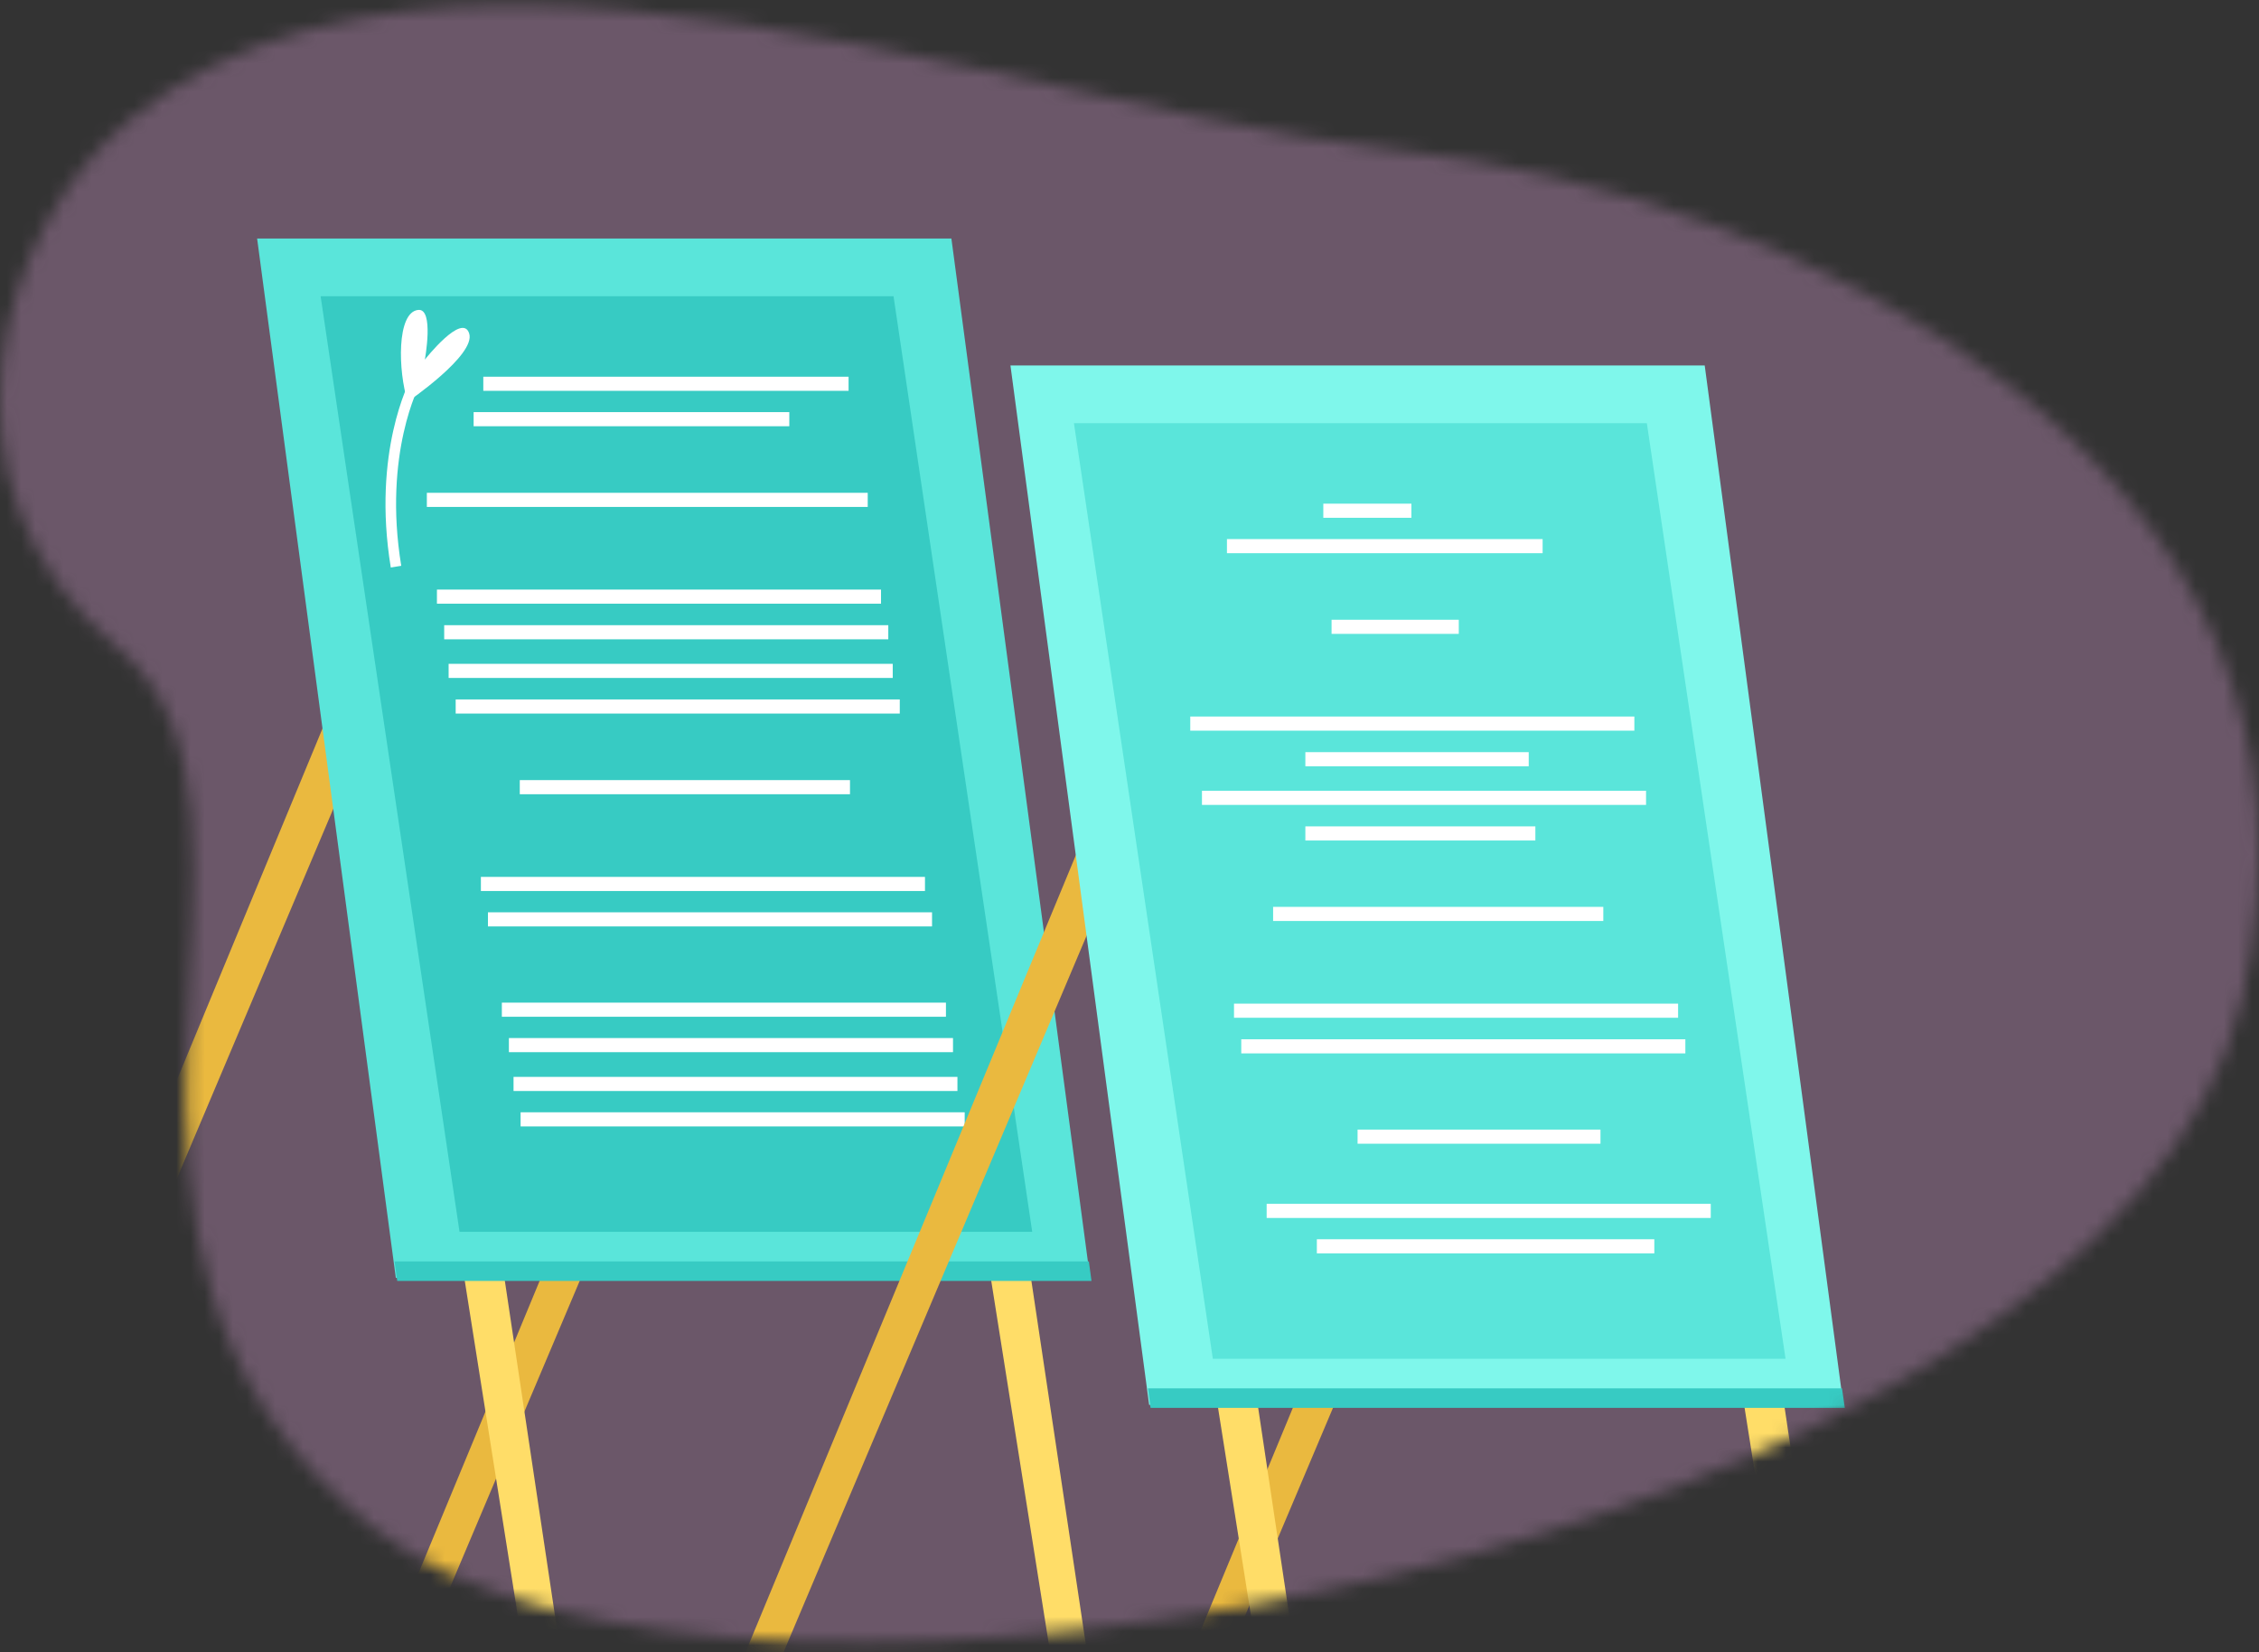 <svg width="160" height="117" viewBox="0 0 160 117" fill="none" xmlns="http://www.w3.org/2000/svg">
<rect x="0" y="0" width="160" height="117" fill="#333333" stroke="none"/>
<mask id="mask0_357_3653" style="mask-type:luminance" maskUnits="userSpaceOnUse" x="0" y="0" width="160" height="117">
<path d="M9.088 8.598C0.036 16.121 -5.461 34.245 8.403 45.944C22.267 57.642 1.464 88.119 26.407 108.167C51.35 128.214 149.754 109.592 158.763 70.836C167.772 32.08 125.496 13.443 99.167 10.678C81.62 8.826 57.233 0.377 36.344 0.377C25.922 0.377 16.355 2.486 9.031 8.598" fill="white"/>
</mask>
<g mask="url(#mask0_357_3653)">
<g opacity="0.35">
<mask id="mask1_357_3653" style="mask-type:luminance" maskUnits="userSpaceOnUse" x="-25" y="-14" width="192" height="139">
<path d="M166.501 -13.188H-24.551V124.581H166.501V-13.188Z" fill="white"/>
</mask>
<g mask="url(#mask1_357_3653)">
<path d="M9.816 -13.088C-8.831 -12.347 -24.208 2.586 -24.551 21.194C-24.679 27.891 -22.895 34.502 -17.298 39.261C-0.493 53.51 -25.693 90.399 4.547 114.778C34.788 139.157 154.08 116.46 165.002 69.511C175.925 22.562 124.682 -0.15 92.756 -3.541C70.14 -5.921 35.73 -14.171 9.816 -13.13" fill="#D59ACE"/>
</g>
</g>
<path d="M-6.332 122.002L28.235 38.577H31.518L-3.777 122.002H-6.332Z" fill="#EAB93F"/>
<path d="M25.25 122.002L59.831 38.577H63.115L27.82 122.002H25.25Z" fill="#EAB93F"/>
<path d="M77.736 121.988L65.243 38.577H61.945L75.166 121.988H77.736Z" fill="#FFDD68"/>
<path d="M40.442 121.988L27.949 38.577H24.665L37.872 121.988H40.442Z" fill="#FFDD68"/>
<path d="M77.208 90.498H28.035L18.211 16.891H67.385L77.208 90.498Z" fill="#5AE5DA"/>
<path d="M73.11 87.236H32.547L22.709 20.98H63.287L73.11 87.236Z" fill="#37CBC3"/>
<path d="M34.231 27.178H60.103" stroke="white" stroke-miterlimit="10"/>
<path d="M33.546 29.686H55.905" stroke="white" stroke-miterlimit="10"/>
<path d="M30.947 42.253H62.401" stroke="white" stroke-miterlimit="10"/>
<path d="M31.461 44.775H62.916" stroke="white" stroke-miterlimit="10"/>
<path d="M30.233 35.4H61.459" stroke="white" stroke-miterlimit="10"/>
<path d="M31.775 47.511H63.23" stroke="white" stroke-miterlimit="10"/>
<path d="M32.275 50.033H63.729" stroke="white" stroke-miterlimit="10"/>
<path d="M35.545 71.505H66.999" stroke="white" stroke-miterlimit="10"/>
<path d="M36.044 74.013H67.499" stroke="white" stroke-miterlimit="10"/>
<path d="M36.373 76.763H67.813" stroke="white" stroke-miterlimit="10"/>
<path d="M36.873 79.271H68.327" stroke="white" stroke-miterlimit="10"/>
<path d="M34.06 62.6H65.514" stroke="white" stroke-miterlimit="10"/>
<path d="M34.56 65.108H66.014" stroke="white" stroke-miterlimit="10"/>
<path d="M36.815 55.746H60.203" stroke="white" stroke-miterlimit="10"/>
<path d="M28.135 90.712H77.308L77.122 89.33H27.949L28.135 90.712Z" fill="#37CBC3"/>
<path d="M47.01 130.993L81.591 47.553H84.875L49.58 130.993H47.01Z" fill="#EAB93F"/>
<path d="M78.607 130.993L113.174 47.553H116.472L81.177 130.993H78.607Z" fill="#EAB93F"/>
<path d="M131.092 130.978L118.585 47.553H115.301L128.522 130.978H131.092Z" fill="#FFDD68"/>
<path d="M93.798 130.978L81.305 47.553H78.007L91.228 130.978H93.798Z" fill="#FFDD68"/>
<path d="M130.564 99.489H81.391L71.568 25.881H120.741L130.564 99.489Z" fill="#7FF7EB"/>
<path d="M126.466 96.226H85.903L76.065 29.971H116.643L126.466 96.226Z" fill="#5AE5DA"/>
<path d="M93.727 36.169H99.966" stroke="white" stroke-miterlimit="10"/>
<path d="M86.902 38.677H109.261" stroke="white" stroke-miterlimit="10"/>
<path d="M84.304 51.244H115.758" stroke="white" stroke-miterlimit="10"/>
<path d="M92.456 53.766H108.276" stroke="white" stroke-miterlimit="10"/>
<path d="M94.312 44.39H103.322" stroke="white" stroke-miterlimit="10"/>
<path d="M85.132 56.502H116.586" stroke="white" stroke-miterlimit="10"/>
<path d="M92.456 59.023H108.747" stroke="white" stroke-miterlimit="10"/>
<path d="M96.154 80.496H113.359" stroke="white" stroke-miterlimit="10"/>
<path d="M89.715 85.754H121.169" stroke="white" stroke-miterlimit="10"/>
<path d="M93.27 88.261H117.172" stroke="white" stroke-miterlimit="10"/>
<path d="M87.402 71.576H118.856" stroke="white" stroke-miterlimit="10"/>
<path d="M87.916 74.099H119.37" stroke="white" stroke-miterlimit="10"/>
<path d="M90.172 64.723H113.559" stroke="white" stroke-miterlimit="10"/>
<path d="M81.491 99.703H130.664L130.464 98.321H81.305L81.491 99.703Z" fill="#37CBC3"/>
<path d="M28.877 28.446C28.877 28.446 33.717 25.141 33.232 23.616C32.746 22.091 30.091 25.468 30.091 25.468C30.091 25.468 30.762 21.821 29.62 21.949C28.078 22.106 28.192 26.309 28.877 28.446Z" fill="white"/>
<path d="M29.391 27.078C29.391 27.078 26.721 32.037 28.049 40.13" stroke="white" stroke-width="0.75" stroke-miterlimit="10"/>
</g>
</svg>
